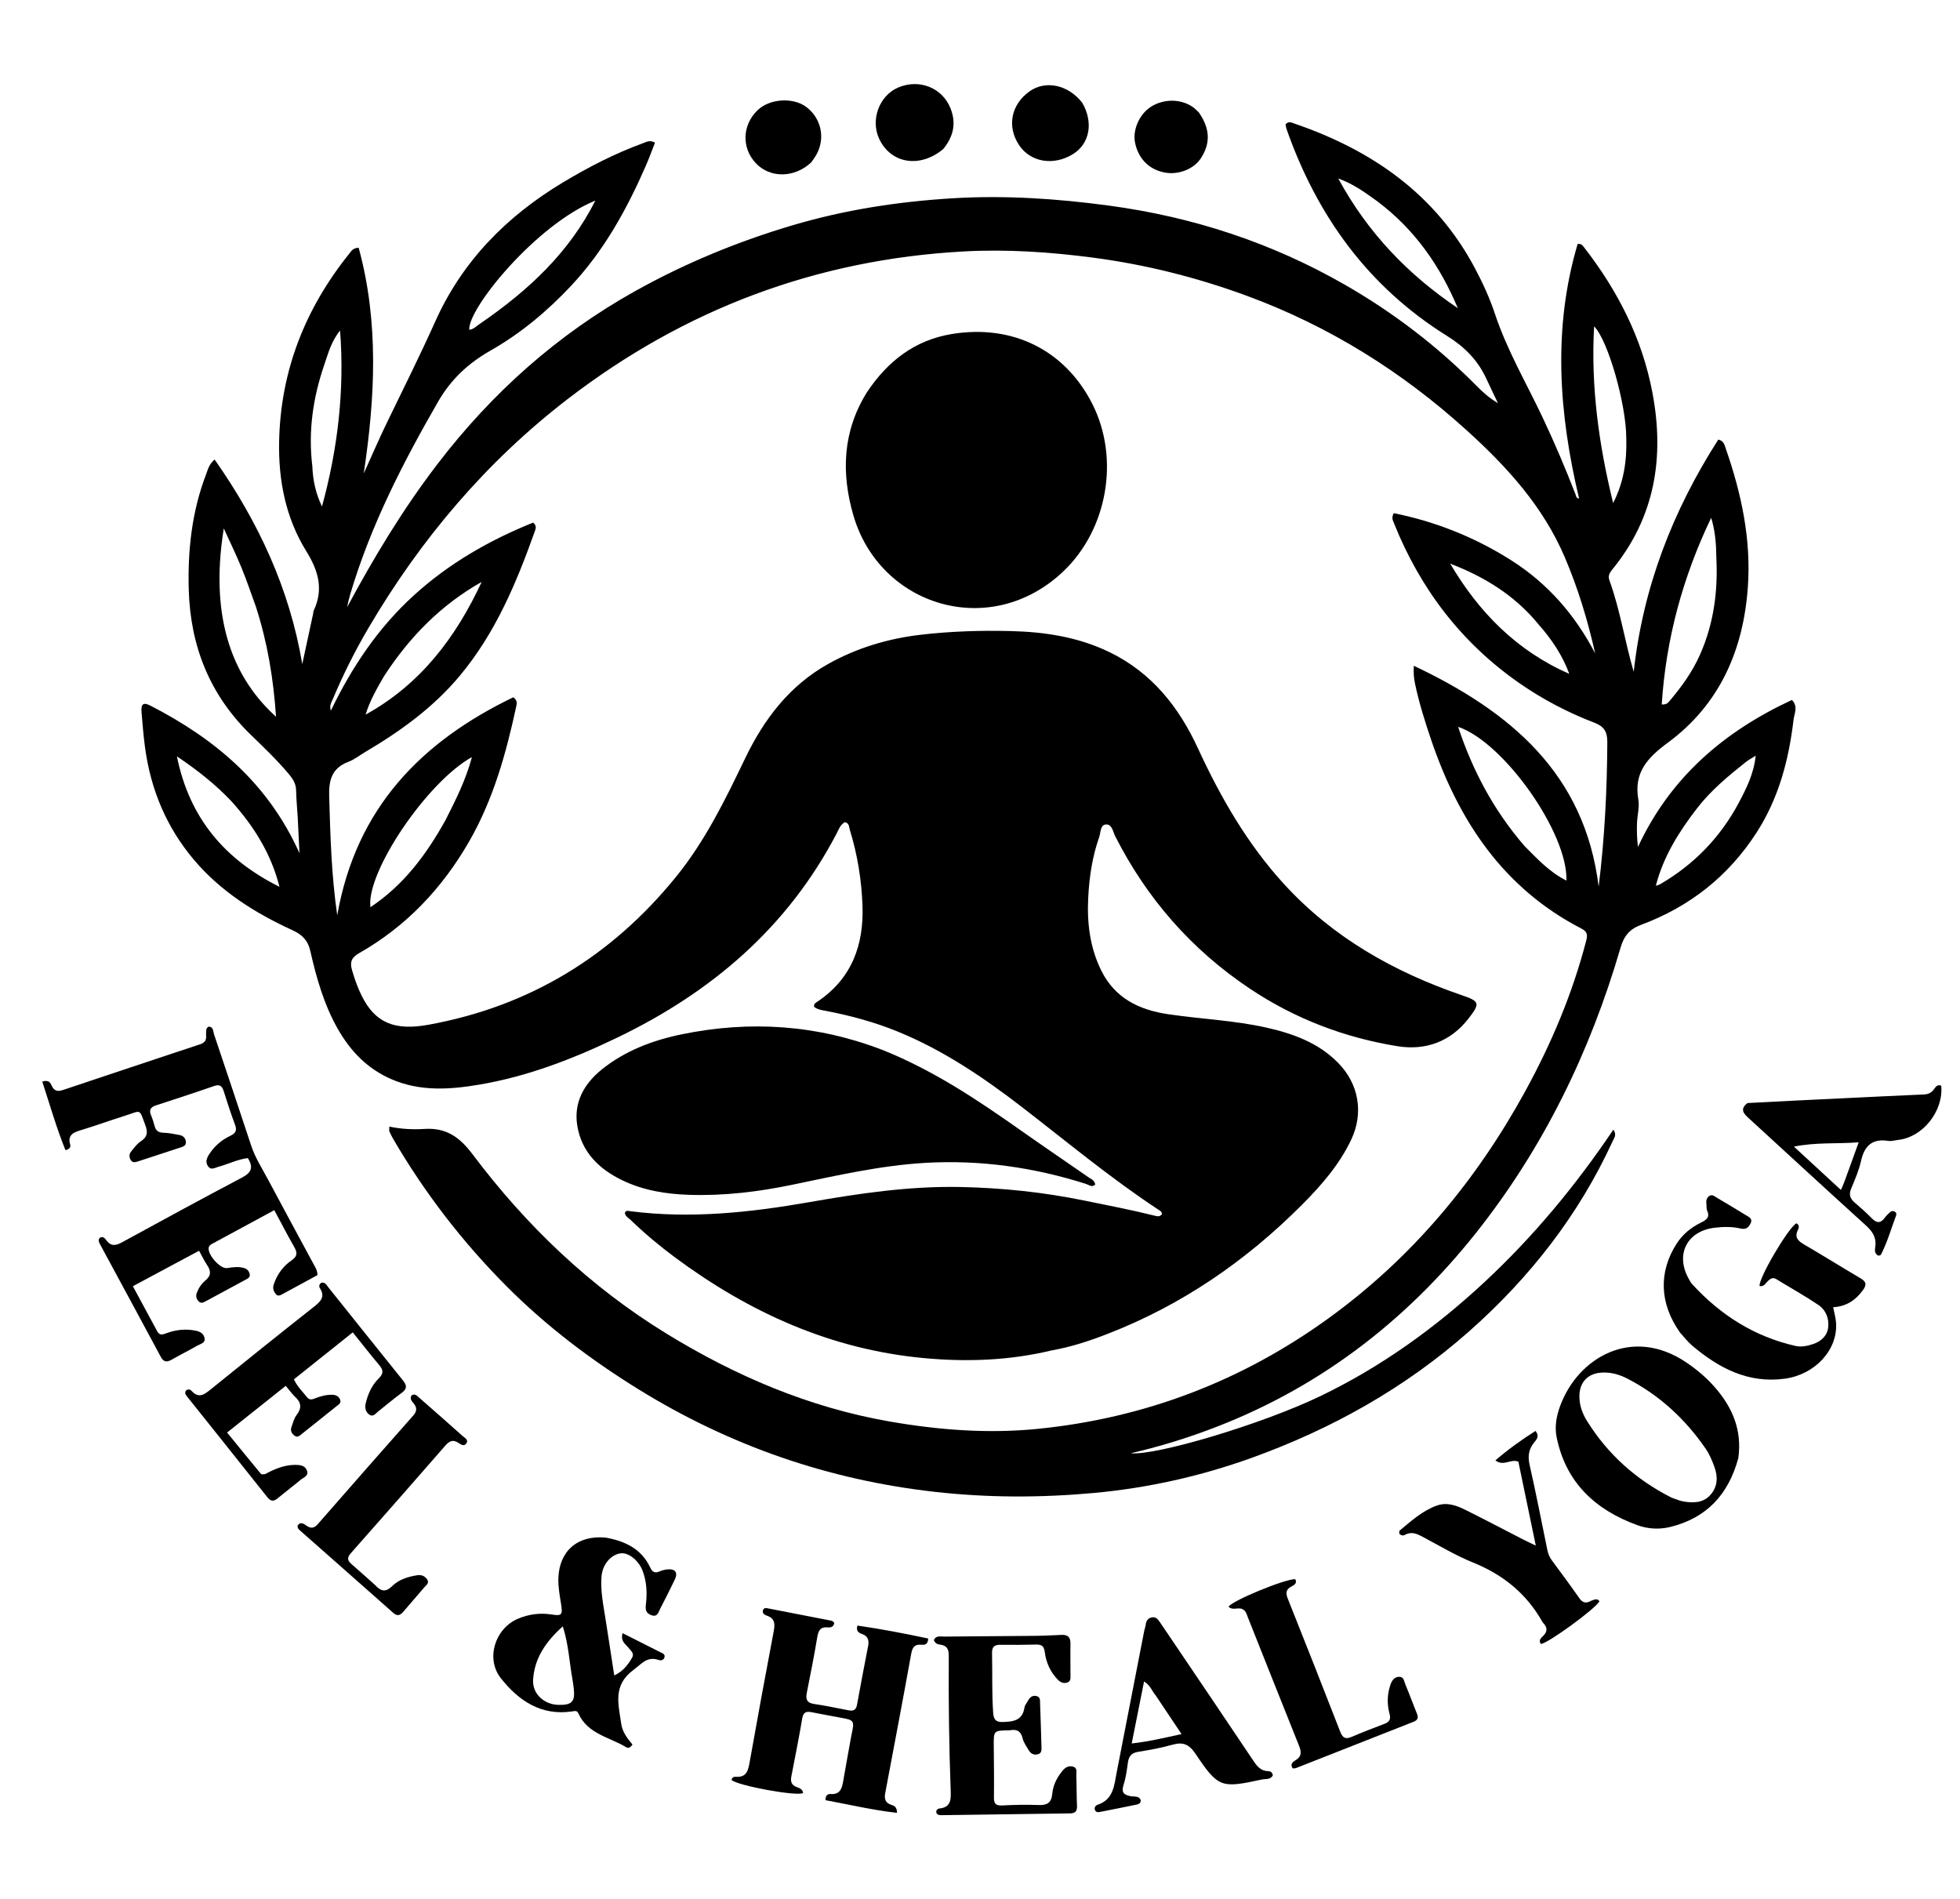 <svg version="1.1" id="Layer_1" xmlns="http://www.w3.org/2000/svg" xmlns:xlink="http://www.w3.org/1999/xlink" x="0px" y="0px"
	 width="100%" viewBox="0 0 1024 992" enable-background="new 0 0 1024 992" xml:space="preserve">
<path fill="#000000" opacity="1" stroke="none" 
	d="
M549.425,705.465 
	C527.101,710.81 504.933,711.555 482.584,709.469 
	C434.082,704.942 391.555,685.679 352.824,657.005 
	C344.645,650.951 336.86,644.431 329.537,637.367 
	C328.378,636.249 326.728,635.481 326.45,633.642 
	C327.101,632.048 328.345,632.62 329.446,632.76 
	C360.842,636.754 391.884,633.43 422.785,628.02 
	C448.877,623.452 475.049,619.566 501.601,620.096 
	C523.402,620.531 545.038,622.777 566.482,627.175 
	C578.698,629.681 590.944,632.006 603.045,635.036 
	C604.544,635.411 605.968,635.815 607.055,634.264 
	C607.017,632.799 605.805,632.335 604.877,631.723 
	C580.229,615.466 557.566,596.588 534.231,578.582 
	C514.034,562.999 492.939,548.694 469.108,538.936 
	C456.878,533.928 444.231,530.533 431.297,528.057 
	C429.19,527.654 427.038,527.385 425.365,525.984 
	C425.01,524.339 426.231,523.826 427.143,523.214 
	C444.981,511.246 451.337,493.681 450.612,473.217 
	C450.135,459.758 447.978,446.413 443.976,433.46 
	C443.508,431.946 443.755,429.988 441.407,429.516 
	C439.06,430.699 438.246,433.221 437.137,435.346 
	C411.522,484.428 371.876,518.268 322.57,542.02 
	C299.476,553.146 275.814,562.304 250.52,566.598 
	C235.033,569.227 219.46,570.307 204.378,563.732 
	C192.07,558.368 183.323,549.364 176.745,537.961 
	C169.336,525.118 165.346,511.019 162.103,496.72 
	C160.862,491.246 157.855,488.274 152.913,486.004 
	C133.38,477.032 115.401,465.831 101.302,449.137 
	C86.909,432.093 78.728,412.417 75.769,390.462 
	C74.948,384.37 74.462,378.229 73.949,372.1 
	C73.581,367.701 74.86,366.708 78.652,368.66 
	C112.2,385.931 140.03,409.068 156.459,445.716 
	C156.11,438.53 155.855,432.697 155.535,426.868 
	C155.28,422.213 154.778,417.565 154.703,412.909 
	C154.647,409.458 153.037,406.909 150.963,404.443 
	C144.838,397.16 137.98,390.584 131.155,383.983 
	C109.668,363.202 99.451,337.666 98.614,308.009 
	C98.031,287.343 100.251,267.15 107.694,247.727 
	C108.625,245.298 109.149,242.595 112.125,240.056 
	C134.972,272.599 151.283,307.527 157.923,346.93 
	C159.82,338.133 161.719,329.337 163.611,320.539 
	C163.716,320.052 163.657,319.5 163.861,319.067 
	C169.15,307.866 166.371,298.198 160.022,287.955 
	C149.236,270.555 145.403,250.87 145.827,230.544 
	C146.597,193.578 159.518,161.018 182.613,132.347 
	C183.622,131.094 184.461,129.501 187.386,129.439 
	C198.04,168.427 195.973,207.737 190.034,247.356 
	C194.028,238.558 197.839,229.67 202.055,220.979 
	C210.633,203.297 219.42,185.725 227.475,167.782 
	C241.597,136.329 264.754,112.955 294.041,95.34 
	C307.484,87.255 321.394,80.097 336.167,74.721 
	C337.831,74.116 339.489,73.013 342.203,74.515 
	C340.643,78.472 339.162,82.6 337.411,86.609 
	C327.489,109.323 315.613,130.861 298.546,149.106 
	C286.081,162.431 272.164,174.099 256.276,183.145 
	C244.751,189.707 235.693,198.021 228.89,209.826 
	C210.373,241.96 193.559,274.756 182.981,310.46 
	C182.335,312.641 181.787,314.852 181.412,317.104 
	C195.393,291.057 210.623,265.857 228.575,242.408 
	C256.977,205.309 291.141,174.741 332.083,151.935 
	C358.092,137.447 385.42,126.196 413.951,117.727 
	C441.209,109.636 469.031,105.341 497.388,103.605 
	C524.934,101.919 552.184,103.742 579.481,107.421 
	C623.261,113.322 664.42,126.81 702.681,148.777 
	C727.923,163.27 750.942,180.836 771.448,201.594 
	C774.705,204.891 778.149,208.004 782.59,210.591 
	C780.531,206.261 778.438,201.946 776.42,197.597 
	C772.005,188.083 765.066,181.129 756.134,175.569 
	C714.81,149.843 688.01,112.713 672.088,67.216 
	C671.825,66.464 671.762,65.642 671.634,64.993 
	C673.25,63.055 674.848,64.069 676.348,64.584 
	C716.847,78.468 750.084,101.497 770.613,140.192 
	C774.661,147.821 778.318,155.785 781.035,163.967 
	C787.324,182.905 797.394,200.034 805.858,217.926 
	C812.13,231.184 817.86,244.658 823.157,258.326 
	C823.435,259.046 823.259,260.06 825.001,260.481 
	C814.422,216.001 811.13,171.704 824.232,127.469 
	C826.172,127.138 826.919,128.352 827.719,129.382 
	C845.232,151.947 857.943,176.799 863.294,205.057 
	C869.711,238.941 864.669,270.288 842.231,297.639 
	C840.901,299.261 840.021,300.93 840.821,303.123 
	C846.476,318.639 848.846,335.021 853.54,350.961 
	C858.372,306.807 873.951,266.705 897.73,229.631 
	C900.673,230.326 900.993,232.531 901.609,234.297 
	C909.795,257.752 914.944,281.792 913.162,306.749 
	C910.814,339.655 898.439,368.009 871.373,387.978 
	C860.776,395.796 853.484,403.552 855.939,417.618 
	C856.633,421.595 855.401,425.886 855.251,430.039 
	C855.106,434.022 855.219,438.015 855.753,442.454 
	C872.57,406.205 900.703,382.122 936.187,365.661 
	C939.577,369.146 937.418,372.744 937.044,375.913 
	C934.57,396.921 929.323,417.013 917.621,435.094 
	C902.865,457.893 882.66,473.721 857.384,483.139 
	C851.383,485.375 848.463,488.864 846.614,495.199 
	C830.778,549.48 806.409,599.655 771.187,644.023 
	C733.753,691.176 687.267,726.438 630.369,747.362 
	C617.539,752.08 604.518,756.021 590.807,759.177 
	C603.648,760.538 659.043,744.175 689.942,729.283 
	C721.531,714.059 749.747,693.775 775.422,669.912 
	C800.982,646.156 823.128,619.492 842.899,590.136 
	C844.833,592.864 843.291,594.517 842.55,596.131 
	C824.834,634.741 799.303,667.403 767.558,695.486 
	C734.019,725.155 695.744,746.542 653.8,761.638 
	C627.053,771.263 599.404,777.401 571.167,779.965 
	C543.653,782.464 516.055,782.458 488.467,779.363 
	C432.772,773.115 381.181,755.21 333.593,725.786 
	C308.722,710.409 285.453,692.814 264.781,672.079 
	C241.747,648.974 221.932,623.287 205.467,595.072 
	C204.713,593.78 204.046,592.431 203.433,591.066 
	C203.255,590.669 203.406,590.124 203.406,588.544 
	C209.6,589.847 215.704,590.139 221.728,589.762 
	C233.047,589.053 240.039,593.893 246.924,603.048 
	C274.875,640.218 308.063,672.031 347.917,696.518 
	C384.142,718.776 422.628,735.241 464.712,742.587 
	C490.394,747.069 516.317,749.052 542.248,746.439 
	C598.087,740.812 648.863,721.502 694.399,688.457 
	C737.818,656.949 771.204,616.877 796.874,570.046 
	C810.542,545.11 821.498,519.109 828.68,491.547 
	C829.462,488.547 829.453,486.777 826.302,485.151 
	C785.416,464.052 762.118,428.875 747.741,386.603 
	C744.418,376.832 741.332,367.004 739.217,356.885 
	C738.634,354.095 738.452,351.375 738.651,347.801 
	C788.967,371.651 827.904,404.008 835.217,463.161 
	C838.353,437.806 839.616,412.741 839.739,387.59 
	C839.766,382.16 837.895,379.435 833.072,377.585 
	C819.176,372.254 806.011,365.38 793.807,356.89 
	C763.391,335.73 741.924,307.452 728.21,273.155 
	C727.663,271.786 726.896,270.425 728.157,268.075 
	C749.958,272.477 770.387,280.573 789.396,292.611 
	C808.619,304.785 822.916,321.245 833.4,341.343 
	C829.517,324.093 824.45,307.346 817.517,291.107 
	C806.165,264.518 787.36,243.906 766.319,224.836 
	C732.467,194.154 694.399,170.366 651.529,154.575 
	C625.405,144.953 598.434,138.173 570.813,134.561 
	C548.524,131.646 526.059,130.128 503.571,131.35 
	C426.657,135.53 357.717,161.484 296.723,208.36 
	C254.052,241.154 219.886,281.552 192.649,327.81 
	C185.566,339.839 179.269,352.378 173.858,365.3 
	C173.178,366.924 172.002,368.5 172.849,371.256 
	C183.936,348.307 197.624,327.956 216.144,311.082 
	C234.585,294.28 255.782,282.181 278.535,273.013 
	C280.543,274.699 279.901,276.184 279.413,277.556 
	C269.827,304.484 258.865,330.669 240.276,352.961 
	C226.401,369.6 209.201,382.001 190.74,392.894 
	C187.87,394.587 185.192,396.77 182.124,397.928 
	C173.539,401.169 171.722,407.237 171.98,415.932 
	C172.583,436.231 173.066,456.5 176.187,478.198 
	C186.051,422.022 220.179,387.41 268.148,364.275 
	C270.194,365.659 270.094,367.242 269.786,368.679 
	C264.487,393.334 257.783,417.542 245.106,439.592 
	C231.05,464.038 212.235,483.961 187.568,497.967 
	C183.662,500.185 182.667,502.543 183.927,506.828 
	C185.298,511.491 186.869,516.037 189.037,520.348 
	C195.986,534.166 205.914,538.612 223.916,535.329 
	C276.556,525.727 319.378,499.671 353.092,458.187 
	C368.396,439.357 378.876,417.86 389.274,396.219 
	C399.135,375.695 412.503,358.073 432.838,346.764 
	C447.849,338.415 463.987,333.588 481.076,331.593 
	C496.663,329.774 512.276,329.283 527.928,329.668 
	C545.873,330.109 563.347,332.747 579.741,340.725 
	C601.701,351.413 615.89,369.313 625.813,390.827 
	C637.681,416.557 651.661,440.869 670.856,461.859 
	C696.338,489.723 728.131,507.675 763.481,519.817 
	C772.943,523.067 773.559,523.94 767.263,532.055 
	C757.846,544.189 744.785,548.936 730.027,546.536 
	C702.283,542.025 676.466,532.177 652.932,516.442 
	C622.44,496.053 599.186,469.434 582.616,436.811 
	C581.408,434.434 581.006,430.357 577.655,430.723 
	C574.77,431.038 575.114,434.951 574.262,437.357 
	C570.621,447.64 569.067,458.41 568.529,469.165 
	C567.878,482.178 569.423,495.043 575.367,507.041 
	C582.539,521.518 595.169,527.573 610.19,529.811 
	C627.279,532.358 644.65,533.02 661.542,536.806 
	C675.459,539.926 688.767,544.697 699.123,555.263 
	C709.885,566.243 712.56,581.388 705.948,595.345 
	C699.727,608.477 690.292,619.279 680.157,629.443 
	C650.982,658.702 617.566,681.689 578.942,696.714 
	C569.512,700.382 559.877,703.621 549.425,705.465 
M796.505,441.99 
	C803.152,448.642 809.535,455.624 818.37,460.011 
	C819.264,435.415 785.768,387.77 761.793,379.705 
	C769.426,402.724 780.42,423.359 796.505,441.99 
M896.673,290.603 
	C896.615,283.796 896.021,277.07 893.999,270.511 
	C879.154,301.49 870.374,333.814 868.173,368.005 
	C870.67,368.159 871.412,367.183 872.149,366.318 
	C878.55,358.818 884.277,350.856 888.265,341.783 
	C895.306,325.769 897.655,308.947 896.673,290.603 
M133.65,316.804 
	C131.19,310.084 128.923,303.285 126.215,296.666 
	C123.522,290.084 120.386,283.684 116.919,276.048 
	C108.95,325.358 123.216,355.472 144.213,374.433 
	C142.844,354.41 139.767,335.751 133.65,316.804 
M120.915,418.59 
	C112.638,409.837 103.285,402.438 92.427,395.118 
	C99.03,427.809 117.842,449.214 146.015,463.281 
	C141.738,446.303 132.93,431.944 120.915,418.59 
M232.813,428.323 
	C238.067,417.93 243.333,407.541 246.554,395.522 
	C223.154,408.42 191.209,455.638 193.53,473.929 
	C210.869,462.378 222.688,446.575 232.813,428.323 
M865.084,462.745 
	C865.842,462.473 866.664,462.311 867.349,461.913 
	C885.039,451.634 898.784,437.452 908.389,419.439 
	C912.399,411.917 916.28,404.192 917.265,394.785 
	C915.222,396.077 913.602,396.908 912.203,398.018 
	C902.953,405.362 893.857,412.873 886.581,422.31 
	C877.189,434.493 869.052,447.35 865.084,462.745 
M200.685,353.152 
	C196.929,359.608 193.216,366.085 191.006,373.325 
	C219.744,357.466 238.213,332.923 251.644,304.002 
	C230.6,315.87 214.17,332.477 200.685,353.152 
M251.293,168.761 
	C275.752,151.902 297.197,132.243 311.035,104.798 
	C280.184,117.28 244.235,161.312 245.173,172.286 
	C247.511,172.09 248.895,170.243 251.293,168.761 
M849.641,228.626 
	C849.571,211.468 840.288,178.047 832.844,170.478 
	C831.079,201.747 835.3,232.419 842.79,262.799 
	C848.175,252.242 850.054,241.143 849.641,228.626 
M803.572,325.908 
	C791.301,310.986 775.483,301.279 757.662,294.457 
	C772.648,319.92 792.488,340.01 819.871,352.033 
	C816.315,342.35 810.758,334.038 803.572,325.908 
M719.451,105.073 
	C713.434,100.782 707.539,96.279 699.166,93.242 
	C714.734,121.903 735.847,143.587 761.639,160.997 
	C752.393,138.987 739.268,119.935 719.451,105.073 
M163.185,243.644 
	C163.455,250.919 164.987,257.895 168.223,264.599 
	C176.486,234.421 180.062,203.877 177.671,172.702 
	C173.174,178.125 171.447,184.592 169.339,190.794 
	C163.617,207.627 160.921,224.915 163.185,243.644 
z"/>
<path fill="#000000" opacity="1" stroke="none" 
	d="
M452.887,204.979 
	C463.711,188.734 477.815,177.739 497.082,174.527 
	C529.108,169.187 556.532,183.026 570.697,211.036 
	C585.094,239.504 578.653,276.548 555.495,298.528 
	C517.52,334.571 459.694,316.811 445.858,269.266 
	C439.473,247.326 440.129,225.513 452.887,204.979 
z"/>
<path fill="#000000" opacity="1" stroke="none" 
	d="
M461.272,548.589 
	C487.506,559.109 510.486,574.439 533.114,590.397 
	C544.818,598.651 556.681,606.679 568.44,614.856 
	C569.874,615.854 571.804,616.46 572.207,618.822 
	C570.481,620.509 568.919,618.973 567.347,618.474 
	C539.966,609.784 511.956,605.811 483.235,607.501 
	C459.745,608.883 436.865,614.174 413.929,618.927 
	C396.088,622.623 378.141,624.789 359.941,624.187 
	C347.91,623.789 336.101,621.895 325.088,616.575 
	C312.87,610.672 303.858,601.804 301.599,588.065 
	C299.612,575.98 305.13,566.203 314.278,558.799 
	C326.577,548.847 341.194,543.382 356.452,540.272 
	C391.969,533.035 426.908,535.305 461.272,548.589 
z"/>
<path fill="#000000" opacity="1" stroke="none" 
	d="
M107.66,540.802 
	C107.814,538.974 107.254,537.333 108.971,536.311 
	C111.595,536.379 111.294,538.753 111.805,540.27 
	C118.335,559.665 124.806,579.08 131.24,598.508 
	C133.353,604.888 136.996,610.493 140.115,616.356 
	C147.935,631.058 155.918,645.674 163.801,660.343 
	C164.655,661.933 165.79,663.444 165.858,666.131 
	C159.759,669.444 153.364,672.924 146.961,676.39 
	C146.02,676.9 145.004,677.053 144.222,676.165 
	C142.939,674.708 142.366,673.008 142.996,671.078 
	C144.706,665.829 147.857,661.493 152.338,658.431 
	C155.465,656.294 155.395,654.386 153.721,651.451 
	C150.194,645.269 146.929,638.938 143.304,632.196 
	C132.124,638.24 121.457,643.994 110.813,649.792 
	C110.131,650.163 109.322,650.776 109.105,651.448 
	C107.971,654.964 114.963,663.037 118.668,662.458 
	C121.654,661.992 124.596,661.55 127.565,662.448 
	C129.152,662.928 130.117,664.047 130.451,665.602 
	C130.813,667.288 129.454,667.908 128.288,668.542 
	C121.41,672.276 114.53,676.008 107.63,679.7 
	C106.324,680.398 104.912,681.232 103.597,679.647 
	C102.559,678.397 102.219,676.982 102.794,675.446 
	C103.747,672.898 105.29,670.587 107.312,668.934 
	C110.519,666.312 110.18,663.835 108.152,660.798 
	C106.696,658.617 105.566,656.219 104.007,653.405 
	C92.43,659.604 81.201,665.617 69.413,671.93 
	C73.824,680.079 78.02,687.789 82.171,695.522 
	C83.382,697.778 85.055,697.199 86.86,696.515 
	C91.795,694.643 96.874,694.121 102.071,695.121 
	C104.298,695.549 106.333,696.464 106.839,698.923 
	C107.415,701.723 104.729,702.004 103.174,702.907 
	C98.713,705.499 94.083,707.799 89.592,710.344 
	C87.079,711.769 85.457,711.537 83.985,708.79 
	C73.524,689.268 62.951,669.807 52.425,650.321 
	C51.8,649.165 51.038,647.976 52.083,646.681 
	C53.718,645.656 54.732,646.785 55.469,647.813 
	C57.815,651.083 60.302,650.873 63.614,649.061 
	C84.506,637.631 105.433,626.26 126.491,615.141 
	C131.15,612.681 132.626,610.014 129.473,604.993 
	C124.219,605.623 119.289,608.133 114.073,609.553 
	C112.23,610.055 110.264,611.516 108.675,609.247 
	C107.227,607.18 107.92,605.175 109.16,603.203 
	C111.903,598.844 115.658,595.582 120.239,593.401 
	C122.991,592.091 123.972,590.684 122.809,587.605 
	C120.636,581.85 118.747,575.982 116.9,570.11 
	C116.053,567.416 114.904,566.29 111.877,567.339 
	C101.815,570.827 91.69,574.135 81.561,577.426 
	C78.814,578.319 77.691,579.721 78.905,582.604 
	C79.678,584.438 80.277,586.36 80.789,588.286 
	C81.446,590.755 82.892,591.693 85.474,591.764 
	C88.274,591.842 91.076,592.414 93.841,592.954 
	C95.586,593.295 96.849,594.405 97.098,596.299 
	C97.399,598.58 95.654,599.006 94.052,599.531 
	C86.78,601.916 79.509,604.302 72.235,606.68 
	C70.779,607.156 69.241,607.647 68.256,605.939 
	C67.453,604.547 67.394,602.948 68.41,601.69 
	C69.971,599.759 71.486,597.594 73.507,596.275 
	C76.925,594.045 77.361,591.71 75.974,587.954 
	C72.622,578.882 73.986,580.124 65.401,582.833 
	C57.468,585.337 49.642,588.182 41.681,590.588 
	C37.8,591.761 35.341,593.347 36.656,597.907 
	C36.997,599.087 36.649,600.235 34.199,600.863 
	C29.499,589.202 26.014,577.078 22.095,565.025 
	C25.55,563.938 26.363,565.744 26.986,567.119 
	C28.307,570.038 30.13,570.354 32.995,569.39 
	C56.34,561.534 79.723,553.789 103.097,546.02 
	C105.491,545.225 108.112,544.688 107.66,540.802 
z"/>
<path fill="#000000" opacity="1" stroke="none" 
	d="
M444.735,906.969 
	C446.523,898.616 446.518,898.648 438.679,897.251 
	C433.77,896.376 428.882,895.382 423.982,894.457 
	C421.354,893.961 419.69,894.35 419.138,897.651 
	C417.439,907.807 415.375,917.904 413.436,928.02 
	C412.94,930.608 413.439,932.572 416.23,933.565 
	C417.729,934.099 419.398,934.7 419.583,936.726 
	C415.876,938.468 385.419,932.83 382.212,929.884 
	C382.358,928.625 383.423,928.106 384.327,928.186 
	C390.103,928.693 390.885,924.849 391.668,920.469 
	C395.729,897.745 399.872,875.035 404.192,852.359 
	C404.938,848.441 404.992,845.489 400.581,844.006 
	C399.381,843.602 398.034,842.801 398.663,841.051 
	C399,840.114 399.883,839.97 400.74,840.135 
	C411.991,842.297 423.24,844.467 434.479,846.693 
	C435.018,846.799 435.452,847.435 435.869,847.771 
	C435.541,850.052 433.922,850.284 432.475,850.156 
	C428.486,849.802 427.522,851.944 426.948,855.439 
	C425.36,865.109 423.398,874.719 421.511,884.338 
	C420.861,887.65 421.492,889.624 425.368,890.17 
	C431.452,891.029 437.464,892.397 443.513,893.509 
	C445.8,893.929 447.253,893.332 447.732,890.653 
	C449.574,880.35 451.588,870.078 453.566,859.8 
	C454.146,856.787 453.392,854.623 450.241,853.549 
	C448.668,853.013 447.133,852.172 447.945,849.203 
	C460.429,850.991 472.751,853.399 484.952,855.97 
	C484.799,859.408 482.849,859.331 481.295,859.214 
	C477.6,858.935 476.634,860.788 476.027,864.142 
	C471.649,888.35 467.051,912.519 462.49,936.694 
	C461.923,939.7 462.465,941.907 465.756,942.903 
	C467.115,943.315 468.633,943.912 468.633,947.057 
	C455.797,945.59 443.518,942.693 431.317,940.428 
	C431.194,937.653 432.69,937.135 433.91,937.219 
	C438.913,937.561 439.879,934.322 440.535,930.44 
	C441.835,922.744 443.296,915.075 444.735,906.969 
z"/>
<path fill="#000000" opacity="1" stroke="none" 
	d="
M908.176,761.756 
	C903.019,780.72 891.637,793.014 872.665,797.684 
	C866.847,799.116 860.889,798.746 855.414,796.751 
	C833.53,788.777 818.143,774.613 813.274,750.888 
	C812.088,745.111 813.223,739.526 815.195,734.225 
	C824.431,709.399 852.497,692.627 880.856,711.644 
	C886.426,715.379 891.503,719.667 895.912,724.709 
	C905.087,735.199 910.228,747.077 908.176,761.756 
M873.215,782.341 
	C875.265,783.029 877.269,783.983 879.375,784.353 
	C884.617,785.274 889.849,785.242 893.702,780.834 
	C897.475,776.516 897.55,771.367 895.67,766.252 
	C894.472,762.993 893.099,759.675 891.146,756.837 
	C880.498,741.362 867.054,728.911 850.296,720.236 
	C845.963,717.992 841.331,716.688 836.352,717.085 
	C829.587,717.624 825.42,721.996 825.168,728.767 
	C824.981,733.794 826.622,738.322 829.208,742.452 
	C839.968,759.638 854.46,772.792 873.215,782.341 
z"/>
<path fill="#000000" opacity="1" stroke="none" 
	d="
M316.418,803.249 
	C326.815,805.125 335.222,809.237 339.752,818.981 
	C340.771,821.172 342.112,821.986 344.493,820.954 
	C345.848,820.367 347.359,819.97 348.829,819.848 
	C352.893,819.512 354.29,821.566 352.503,825.279 
	C350.048,830.381 347.493,835.437 344.891,840.466 
	C343.963,842.261 343.514,844.908 340.357,843.806 
	C337.711,842.882 337.079,841.232 337.423,838.399 
	C338.149,832.424 337.93,826.453 335.761,820.669 
	C333.79,815.413 328.653,811.067 324.514,811.451 
	C319.351,811.93 314.81,817.15 314.273,823.425 
	C313.643,830.798 315.122,837.996 316.268,845.22 
	C317.824,855.018 319.304,864.828 320.915,875.273 
	C325.598,873.046 328.11,869.664 330.24,865.985 
	C331.561,863.705 329.544,862.363 328.359,860.813 
	C326.872,858.868 324.054,857.52 325.268,853.168 
	C332.595,856.855 339.501,860.307 346.376,863.822 
	C347.153,864.219 347.45,865.094 347.103,865.988 
	C346.559,867.394 345.165,867.551 344.161,867.203 
	C338.082,865.096 335.312,869.138 330.917,872.401 
	C320.033,880.483 323.107,890.216 324.551,900.476 
	C325.205,905.128 328.016,908.352 330.431,911.374 
	C329.136,913.242 328.107,913.334 327.203,912.787 
	C318.429,907.469 306.994,905.899 302.148,895.026 
	C301.424,893.402 300.067,893.892 298.704,894.087 
	C282.622,896.385 270.967,888.43 261.711,876.779 
	C253.655,866.637 258.5,850.898 270.436,845.719 
	C276.203,843.217 282.206,842.441 288.502,843.466 
	C293.453,844.271 293.98,843.454 293.201,838.42 
	C292.491,833.823 291.572,829.249 291.715,824.545 
	C292.148,810.307 301.699,801.867 316.418,803.249 
M299.06,877.189 
	C297.467,868.35 297.088,859.264 294.037,849.627 
	C285.036,857.682 279.195,866.383 278.519,877.546 
	C278.077,884.84 284.275,890.411 291.554,890.628 
	C298.827,890.845 300.57,889.006 299.739,881.992 
	C299.583,880.673 299.435,879.352 299.06,877.189 
z"/>
<path fill="#000000" opacity="1" stroke="none" 
	d="
M877.753,696.172 
	C866.962,681.006 866.445,664.444 875.971,649.674 
	C879.15,644.745 883.514,641.229 888.652,638.706 
	C891.565,637.276 893.498,635.875 891.858,632.3 
	C891.465,631.444 891.659,630.328 891.534,629.337 
	C891.316,627.608 891.385,625.918 892.952,624.831 
	C894.531,623.737 895.784,624.986 897.028,625.724 
	C902.039,628.697 907.05,631.669 912.007,634.731 
	C913.612,635.722 915.92,636.506 914.525,639.246 
	C913.429,641.397 912.005,642.433 909.316,641.791 
	C904.915,640.74 900.369,640.841 895.897,641.365 
	C881.413,643.061 875.157,655.28 882.217,667.953 
	C882.783,668.968 883.327,670.044 884.102,670.888 
	C898.872,686.984 916.55,698.249 938.024,703.121 
	C941.198,703.841 944.365,703.125 947.348,702.118 
	C951.582,700.69 954.721,697.698 955.167,693.214 
	C955.612,688.747 953.878,684.345 950.164,681.826 
	C943.009,676.975 935.412,672.776 928.038,668.243 
	C926.172,667.096 925.003,667.967 923.676,669.173 
	C922.414,670.321 921.594,672.352 919.293,671.823 
	C918.684,667.876 934.241,641.416 938.503,639.076 
	C940.19,639.861 939.909,641.349 939.34,642.489 
	C937.29,646.593 939.585,648.387 942.794,650.264 
	C952.566,655.978 962.164,661.99 971.928,667.718 
	C974.904,669.464 975.461,670.989 973.314,673.946 
	C969.462,679.251 964.589,682.512 957.731,682.893 
	C958.3,685.895 959.129,688.592 959.276,691.325 
	C960.031,705.339 948.214,718.134 932.354,720.257 
	C913.376,722.797 898.026,714.76 884.123,702.997 
	C881.853,701.076 880.008,698.653 877.753,696.172 
z"/>
<path fill="#000000" opacity="1" stroke="none" 
	d="
M138.516,770.092 
	C143.697,767.251 148.792,765.221 154.443,765.261 
	C156.765,765.278 159.348,765.552 160.344,768.16 
	C161.438,771.024 158.636,771.766 157.11,773.036 
	C153.145,776.34 149.018,779.449 145.039,782.737 
	C142.928,784.48 141.411,784.352 139.65,782.131 
	C125.78,764.641 111.826,747.217 97.904,729.767 
	C97.183,728.863 96.341,727.965 97.054,726.58 
	C98.029,725.48 99.313,725.766 100.091,726.615 
	C103.914,730.79 106.823,728.464 110.179,725.746 
	C128.044,711.279 145.971,696.886 164.025,682.656 
	C167.54,679.886 170.051,677.456 167.101,672.885 
	C166.545,672.023 166.755,670.941 167.783,670.167 
	C169.878,669.556 170.612,671.352 171.593,672.576 
	C184.617,688.818 197.578,705.111 210.656,721.31 
	C212.889,724.076 212.452,725.787 209.685,727.791 
	C205.509,730.817 201.599,734.209 197.536,737.393 
	C196.177,738.458 194.904,740.478 192.847,738.939 
	C190.955,737.524 190.521,735.42 191.067,733.091 
	C192.232,728.119 194.334,723.568 197.957,719.99 
	C200.402,717.576 200.327,715.753 198.212,713.244 
	C193.613,707.788 189.224,702.155 184.3,696.036 
	C173.878,704.354 163.795,712.402 153.569,720.564 
	C155.267,724.384 158.107,726.974 160.427,729.935 
	C161.8,731.687 163.332,731.01 164.916,730.393 
	C167.727,729.296 170.597,728.556 173.667,728.644 
	C175.542,728.698 176.937,729.435 177.664,731.096 
	C178.478,732.956 176.874,733.774 175.751,734.677 
	C169.78,739.477 163.781,744.242 157.792,749.018 
	C156.627,749.947 155.456,751.224 153.864,750.001 
	C152.481,748.938 151.583,747.459 152.24,745.629 
	C153.025,743.442 153.577,741.003 154.949,739.228 
	C157.719,735.643 157.463,732.766 154.217,729.744 
	C152.541,728.183 151.209,726.252 149.289,723.975 
	C139.077,732.102 129.131,740.018 118.642,748.366 
	C124.783,755.897 130.525,762.97 136.341,769.982 
	C136.634,770.335 137.564,770.16 138.516,770.092 
z"/>
<path fill="#000000" opacity="1" stroke="none" 
	d="
M527.441,903.928 
	C519.1,904.057 519.126,904.057 519.193,911.978 
	C519.269,920.971 519.395,929.966 519.284,938.958 
	C519.244,942.188 520.212,943.365 523.596,943.183 
	C529.91,942.843 536.258,942.714 542.573,942.963 
	C547.04,943.138 549.339,941.816 549.761,937.065 
	C550.165,932.518 552.247,928.476 555.211,924.945 
	C556.597,923.294 558.265,922.327 560.462,922.865 
	C563.068,923.504 562.254,925.741 562.315,927.403 
	C562.509,932.726 562.429,938.061 562.678,943.38 
	C562.81,946.18 561.79,947.298 558.999,947.332 
	C536.855,947.607 514.712,947.957 492.569,948.25 
	C491.3,948.267 489.833,948.466 489.159,946.935 
	C489.026,945.642 489.768,944.875 490.805,944.771 
	C496.828,944.164 496.864,940.071 496.691,935.435 
	C495.817,911.97 495.523,888.493 495.688,865.013 
	C495.712,861.621 494.76,859.615 491.185,859.176 
	C489.918,859.021 488.57,858.567 487.924,856.871 
	C488.915,854.221 491.384,854.987 493.334,854.965 
	C509.321,854.789 525.31,854.735 541.298,854.573 
	C545.789,854.527 550.278,854.24 554.769,854.077 
	C557.865,853.965 559.325,855.35 559.264,858.569 
	C559.162,864.063 559.294,869.561 559.267,875.057 
	C559.259,876.504 559.549,878.243 557.736,878.913 
	C555.827,879.619 554.135,878.986 552.74,877.566 
	C548.736,873.491 546.515,868.47 545.818,862.927 
	C545.427,859.815 544.032,859.061 541.262,859.126 
	C535.103,859.271 528.937,859.346 522.777,859.252 
	C519.675,859.205 518.206,860.168 518.288,863.532 
	C518.544,874.016 518.125,884.507 518.904,894.99 
	C519.157,898.39 520.452,899.684 523.839,899.583 
	C529.261,899.423 534.194,898.916 535.217,892.081 
	C535.403,890.838 536.383,889.708 537.024,888.541 
	C537.968,886.824 539.204,885.548 541.395,886.007 
	C543.71,886.492 543.328,888.427 543.388,890.012 
	C543.671,897.495 543.913,904.981 544.113,912.467 
	C544.157,914.1 544.354,915.955 542.113,916.476 
	C540.049,916.955 538.484,916.087 537.467,914.367 
	C536.284,912.367 534.818,910.375 534.29,908.183 
	C533.401,904.494 531.457,903.155 527.441,903.928 
z"/>
<path fill="#000000" opacity="1" stroke="none" 
	d="
M831.307,836.249 
	C833.018,835.607 834.446,834.868 835.642,836.483 
	C833.905,840.157 809.133,858.273 805.07,858.841 
	C803.572,856.92 805.186,855.637 806.248,854.594 
	C808.728,852.155 808.36,849.986 806.152,847.727 
	C806.036,847.609 805.932,847.473 805.851,847.329 
	C797.548,832.54 785.28,822.622 769.563,816.266 
	C760.493,812.599 752.004,807.477 743.324,802.878 
	C740.278,801.264 737.4,799.903 733.991,801.83 
	C733.106,802.331 732.042,802.245 731.038,801.166 
	C731.092,800.737 730.931,799.828 731.281,799.541 
	C737.302,794.593 743.069,789.251 750.602,786.543 
	C756.153,784.547 761.151,786.566 765.938,788.943 
	C775.929,793.904 785.795,799.12 795.72,804.215 
	C797.468,805.113 799.256,805.932 802.378,807.442 
	C799.156,791.92 796.185,777.61 793.271,763.579 
	C789.219,761.942 785.563,766.27 781.256,762.903 
	C788.129,757.044 794.952,752.128 802.22,747.532 
	C804.54,750.415 802.634,752.106 801.424,753.648 
	C798.644,757.189 798.121,760.772 799.143,765.268 
	C802.493,780.008 805.35,794.859 808.402,809.667 
	C808.809,811.642 809.525,813.466 810.745,815.119 
	C815.588,821.687 820.469,828.231 825.142,834.919 
	C826.825,837.327 828.564,837.805 831.307,836.249 
z"/>
<path fill="#000000" opacity="1" stroke="none" 
	d="
M912.977,576.24 
	C929.986,575.312 946.604,574.522 963.222,573.728 
	C977.181,573.06 991.138,572.357 1005.1,571.755 
	C1007.272,571.661 1008.903,570.994 1010.222,569.24 
	C1011.171,567.978 1012.105,566.34 1014.206,567.182 
	C1015.406,580.562 1004.495,594.176 991.556,595.522 
	C989.901,595.694 988.188,596.275 986.605,596.022 
	C978.333,594.702 974.133,598.384 972.337,606.318 
	C971.206,611.312 969.168,616.14 967.157,620.882 
	C965.803,624.076 966.596,626.205 969.049,628.299 
	C972.087,630.892 975.092,633.549 977.87,636.413 
	C980.445,639.069 982.535,639.152 984.743,636.099 
	C985.515,635.032 986.52,634.12 987.493,633.217 
	C988.149,632.608 989.026,632.514 989.824,632.912 
	C990.684,633.34 990.927,634.168 990.604,635.026 
	C988.031,641.867 986.042,648.934 982.696,655.471 
	C982.534,655.789 981.826,655.827 981.391,655.988 
	C979.096,654.926 979.539,652.809 979.753,651.172 
	C980.385,646.317 978.175,643.192 974.701,640.049 
	C954.208,621.5 933.909,602.738 913.523,584.071 
	C910.955,581.72 908.855,579.436 912.977,576.24 
M963.711,617.063 
	C966.062,610.576 968.414,604.089 971.072,596.758 
	C959.53,597.631 948.757,596.665 937.234,599.001 
	C945.764,606.866 953.591,614.083 961.8,621.652 
	C962.604,619.817 963.058,618.78 963.711,617.063 
z"/>
<path fill="#000000" opacity="1" stroke="none" 
	d="
M611.483,855.546 
	C626.024,877.09 640.424,898.294 654.665,919.603 
	C656.713,922.669 658.669,925.236 662.72,925.275 
	C663.658,925.284 664.67,925.779 665,927.392 
	C663.918,929.835 661.22,929.199 659.158,929.647 
	C637.891,934.273 636.502,933.928 624.529,916.111 
	C621.282,911.28 618.088,909.895 612.639,911.431 
	C606.737,913.096 600.654,914.202 594.59,915.18 
	C591.176,915.731 589.749,917.446 589.286,920.681 
	C588.722,924.625 588.235,928.649 587.01,932.409 
	C585.668,936.524 587.289,937.755 590.939,938.382 
	C592.707,938.685 595.146,938.026 595.994,940.51 
	C595.998,942.18 594.722,942.536 593.651,942.762 
	C587.474,944.065 581.276,945.268 575.081,946.485 
	C573.937,946.711 572.656,947.008 572.077,945.574 
	C571.522,944.199 572.421,943.165 573.516,942.798 
	C581.809,940.018 582.1,932.591 583.427,925.828 
	C588.251,901.226 593.001,876.609 597.792,852 
	C598.013,850.861 598.466,849.758 598.609,848.613 
	C598.839,846.766 599.648,845.482 601.502,844.993 
	C603.445,844.482 604.676,845.531 605.675,846.985 
	C607.561,849.727 609.42,852.487 611.483,855.546 
M603.775,885.676 
	C601.86,883.515 601.063,880.418 597.711,878.424 
	C595.542,889.3 593.474,899.675 591.256,910.801 
	C600.402,909.791 608.3,907.833 617.3,905.896 
	C612.584,898.836 608.385,892.551 603.775,885.676 
z"/>
<path fill="#000000" opacity="1" stroke="none" 
	d="
M195.946,828.014 
	C198.961,831.339 201.442,831.983 204.856,828.617 
	C208.34,825.183 213.084,823.683 217.946,822.919 
	C220.131,822.576 221.974,823.312 223.169,825.104 
	C224.461,827.043 222.621,828.121 221.602,829.318 
	C218.042,833.502 214.416,837.629 210.854,841.811 
	C209.259,843.684 207.781,844.641 205.476,842.596 
	C189.287,828.227 173.03,813.935 156.812,799.599 
	C156.088,798.959 155.292,798.257 155.501,796.925 
	C156.966,794.75 158.677,796.012 160.098,797.002 
	C162.449,798.639 164.148,798.383 166.068,796.184 
	C182.607,777.247 199.201,758.359 215.86,739.527 
	C217.741,737.401 217.98,735.619 216.298,733.37 
	C215.366,732.125 213.823,730.919 215.01,728.989 
	C216.755,727.829 217.83,729.129 218.915,730.079 
	C226.553,736.774 234.186,743.475 241.764,750.238 
	C242.889,751.242 245.022,752.25 243.523,754.202 
	C242.314,755.777 240.668,754.529 239.509,753.76 
	C236.668,751.877 234.746,752.796 232.693,755.15 
	C216.279,773.966 199.826,792.75 183.266,811.437 
	C181.126,813.852 181.598,815.336 183.728,817.172 
	C187.764,820.652 191.707,824.238 195.946,828.014 
z"/>
<path fill="#000000" opacity="1" stroke="none" 
	d="
M648.355,840.335 
	C645.935,839.972 643.65,841.196 641.841,839.356 
	C643.704,836.184 671.658,824.698 676.72,824.98 
	C677.853,827.184 676.06,828.096 674.707,828.795 
	C671.566,830.416 671.731,832.472 672.896,835.391 
	C682.094,858.433 691.208,881.51 700.191,904.638 
	C701.437,907.847 702.886,908.755 706.103,907.38 
	C711.768,904.96 717.515,902.722 723.284,900.558 
	C725.981,899.546 726.731,898.127 725.948,895.232 
	C724.578,890.172 724.726,885.021 726.471,880.003 
	C727.229,877.825 728.528,876.02 731.016,875.974 
	C733.47,875.929 733.555,878.341 734.205,879.897 
	C736.325,884.964 738.218,890.125 740.274,895.22 
	C741.119,897.314 740.764,898.588 738.499,899.476 
	C718.031,907.494 697.593,915.588 677.135,923.633 
	C676.574,923.854 675.893,923.77 675.337,923.821 
	C673.898,921.565 675.42,920.411 676.79,919.608 
	C680.172,917.626 679.93,915.11 678.658,911.941 
	C669.664,889.53 660.776,867.076 651.836,844.643 
	C651.173,842.981 650.825,841.042 648.355,840.335 
z"/>
<path fill="#000000" opacity="1" stroke="none" 
	d="
M492.834,77.813 
	C480.699,88.014 465.507,85.531 459.384,72.65 
	C454.653,62.701 459.301,49.989 469.223,45.738 
	C480.247,41.015 492.293,45.818 496.585,56.578 
	C499.667,64.305 498.202,71.216 492.834,77.813 
z"/>
<path fill="#000000" opacity="1" stroke="none" 
	d="
M565.439,53.718 
	C571.347,63.942 569.321,74.943 560.793,80.358 
	C550.649,86.798 538.437,84.842 532.42,75.815 
	C525.957,66.117 528.213,54.571 537.914,47.699 
	C546.275,41.776 558.107,44.249 565.439,53.718 
z"/>
<path fill="#000000" opacity="1" stroke="none" 
	d="
M423.847,84.814 
	C415.047,93.051 402.355,93.144 394.92,85.3 
	C387.351,77.313 387.732,65.321 395.802,57.568 
	C402.106,51.512 414.289,50.698 421.221,55.87 
	C428.909,61.606 431.248,71.814 426.771,80.347 
	C426.004,81.811 424.99,83.146 423.847,84.814 
z"/>
<path fill="#000000" opacity="1" stroke="none" 
	d="
M626.331,58.722 
	C632.236,67.271 632.501,74.82 627.413,82.652 
	C623.74,88.305 615.777,91.472 608.576,90.142 
	C600.434,88.64 594.788,83.017 593.023,74.652 
	C591.598,67.901 595.299,59.537 601.407,55.707 
	C608.21,51.44 617.267,51.597 623.477,56.132 
	C624.411,56.814 625.214,57.675 626.331,58.722 
z"/>
</svg>